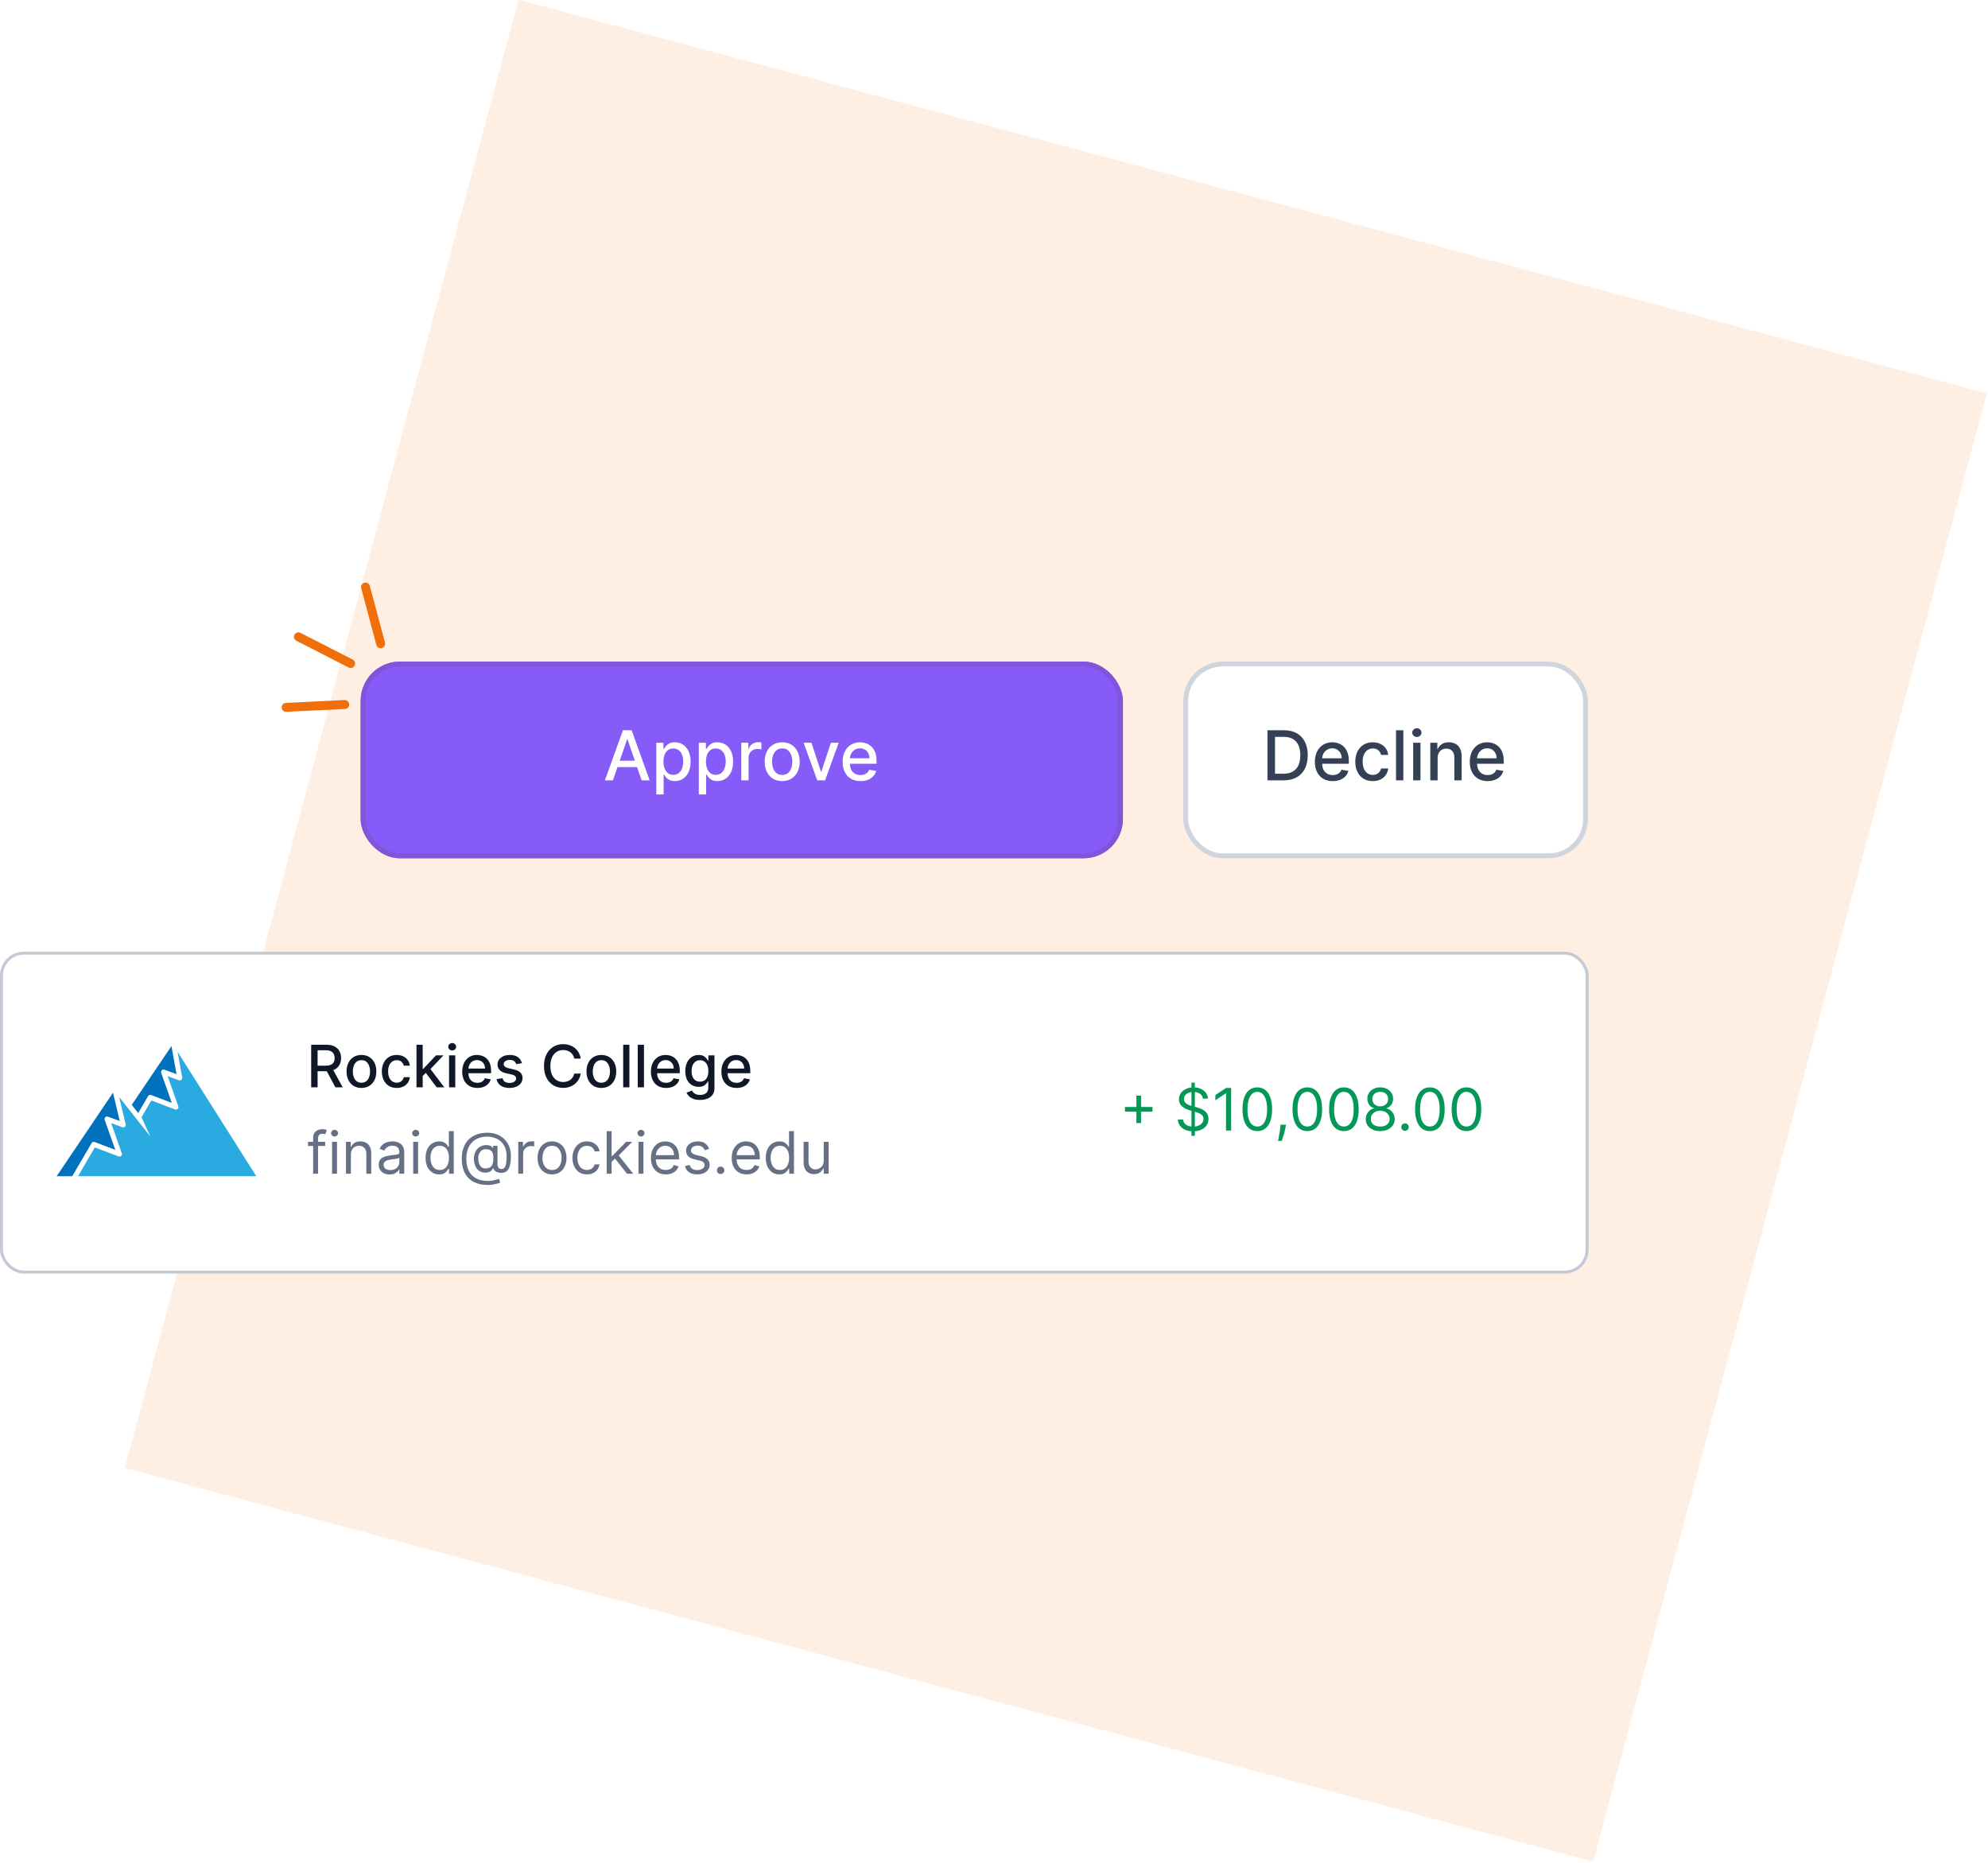 <svg width="667" height="625" viewBox="0 0 667 625" fill="none" xmlns="http://www.w3.org/2000/svg">
<rect width="510" height="510" transform="matrix(-0.966 -0.259 -0.259 0.966 666.62 131.998)" fill="#FFEFE3"/>
<rect x="0.5" y="319.835" width="532" height="107" rx="7.5" fill="white"/>
<g clip-path="url(#clip0_340_223)">
<path d="M37.915 366.64L40.176 376.129L36.199 374.689C35.896 374.58 35.554 374.656 35.323 374.883C35.092 375.111 35.014 375.451 35.123 375.757L38.683 385.819L31.749 383.194C31.368 383.049 30.937 383.2 30.728 383.553L24.237 394.669H19L37.915 366.64Z" fill="#0071BC"/>
<path d="M57.523 351.001L59.225 360.398L55.156 358.924C54.853 358.816 54.511 358.891 54.28 359.119C54.052 359.347 53.974 359.686 54.08 359.992L57.64 370.055L50.706 367.43C50.323 367.285 49.894 367.435 49.686 367.788L46.367 373.473L44.201 370.725L57.523 351.001Z" fill="#0071BC"/>
<path d="M59.57 352.903L86 394.669H26.178L31.819 385.009L39.778 388.024C40.084 388.141 40.427 388.069 40.66 387.841C40.894 387.613 40.974 387.268 40.866 386.962L37.295 376.869L41.063 378.234C41.355 378.34 41.678 378.276 41.909 378.07C42.137 377.867 42.237 377.55 42.165 377.252L39.984 368.088L50.436 381.333L47.482 374.886L50.775 369.245L58.735 372.26C59.041 372.374 59.383 372.305 59.617 372.077C59.85 371.849 59.931 371.504 59.822 371.198L56.251 361.105L60.023 362.47C60.303 362.57 60.618 362.515 60.849 362.323C61.077 362.128 61.185 361.828 61.132 361.533L59.569 352.903L59.57 352.903Z" fill="#29ABE2"/>
</g>
<rect x="0.5" y="319.835" width="532" height="107" rx="7.5" stroke="#C3C9D5"/>
<g filter="url(#filter0_d_340_223)">
<rect x="121" y="220.335" width="255.75" height="66" rx="13.2" fill="#875BF7"/>
<rect x="121.825" y="221.16" width="254.1" height="64.35" rx="12.375" stroke="#7F56D9" stroke-width="1.65"/>
</g>
<path d="M104.403 364.835V350.552H109.494C110.6 350.552 111.518 350.742 112.248 351.124C112.983 351.505 113.532 352.033 113.894 352.707C114.257 353.376 114.438 354.15 114.438 355.029C114.438 355.903 114.255 356.673 113.887 357.338C113.525 357.998 112.976 358.512 112.241 358.879C111.511 359.246 110.593 359.43 109.487 359.43H105.63V357.575H109.291C109.989 357.575 110.556 357.475 110.993 357.275C111.435 357.075 111.758 356.784 111.962 356.403C112.167 356.022 112.269 355.564 112.269 355.029C112.269 354.49 112.165 354.023 111.955 353.627C111.751 353.232 111.428 352.93 110.986 352.721C110.549 352.507 109.975 352.4 109.263 352.4H106.558V364.835H104.403ZM111.453 358.391L114.982 364.835H112.527L109.068 358.391H111.453Z" fill="#101828"/>
<path d="M121.271 365.051C120.267 365.051 119.39 364.821 118.642 364.36C117.893 363.9 117.312 363.256 116.898 362.429C116.485 361.601 116.278 360.634 116.278 359.527C116.278 358.416 116.485 357.445 116.898 356.612C117.312 355.78 117.893 355.134 118.642 354.674C119.39 354.213 120.267 353.983 121.271 353.983C122.275 353.983 123.152 354.213 123.9 354.674C124.649 355.134 125.23 355.78 125.644 356.612C126.058 357.445 126.264 358.416 126.264 359.527C126.264 360.634 126.058 361.601 125.644 362.429C125.23 363.256 124.649 363.9 123.9 364.36C123.152 364.821 122.275 365.051 121.271 365.051ZM121.278 363.3C121.929 363.3 122.468 363.128 122.896 362.784C123.324 362.44 123.64 361.982 123.844 361.41C124.054 360.839 124.158 360.209 124.158 359.52C124.158 358.837 124.054 358.209 123.844 357.637C123.64 357.061 123.324 356.598 122.896 356.25C122.468 355.901 121.929 355.727 121.278 355.727C120.622 355.727 120.078 355.901 119.646 356.25C119.218 356.598 118.9 357.061 118.691 357.637C118.486 358.209 118.384 358.837 118.384 359.52C118.384 360.209 118.486 360.839 118.691 361.41C118.9 361.982 119.218 362.44 119.646 362.784C120.078 363.128 120.622 363.3 121.278 363.3Z" fill="#101828"/>
<path d="M133.104 365.051C132.067 365.051 131.175 364.816 130.426 364.346C129.682 363.872 129.11 363.219 128.711 362.387C128.311 361.555 128.111 360.601 128.111 359.527C128.111 358.439 128.315 357.479 128.725 356.647C129.134 355.81 129.71 355.157 130.454 354.687C131.198 354.218 132.074 353.983 133.083 353.983C133.897 353.983 134.622 354.134 135.259 354.436C135.896 354.734 136.41 355.152 136.8 355.692C137.196 356.231 137.43 356.861 137.505 357.582H135.475C135.364 357.08 135.108 356.647 134.708 356.285C134.313 355.922 133.783 355.741 133.118 355.741C132.537 355.741 132.028 355.894 131.591 356.201C131.158 356.503 130.821 356.935 130.58 357.498C130.338 358.056 130.217 358.716 130.217 359.479C130.217 360.26 130.336 360.934 130.573 361.501C130.81 362.068 131.145 362.508 131.577 362.819C132.014 363.131 132.528 363.286 133.118 363.286C133.513 363.286 133.871 363.214 134.192 363.07C134.518 362.921 134.79 362.71 135.008 362.436C135.231 362.161 135.387 361.831 135.475 361.445H137.505C137.43 362.138 137.205 362.756 136.828 363.3C136.452 363.844 135.947 364.272 135.315 364.584C134.687 364.895 133.95 365.051 133.104 365.051Z" fill="#101828"/>
<path d="M141.653 361.201L141.639 358.656H142.001L146.269 354.123H148.766L143.898 359.283H143.571L141.653 361.201ZM139.735 364.835V350.552H141.82V364.835H139.735ZM146.5 364.835L142.664 359.744L144.101 358.286L149.059 364.835H146.5Z" fill="#101828"/>
<path d="M150.667 364.835V354.123H152.752V364.835H150.667ZM151.72 352.47C151.357 352.47 151.046 352.349 150.785 352.107C150.529 351.861 150.402 351.568 150.402 351.228C150.402 350.884 150.529 350.591 150.785 350.35C151.046 350.103 151.357 349.98 151.72 349.98C152.082 349.98 152.392 350.103 152.647 350.35C152.908 350.591 153.038 350.884 153.038 351.228C153.038 351.568 152.908 351.861 152.647 352.107C152.392 352.349 152.082 352.47 151.72 352.47Z" fill="#101828"/>
<path d="M160.174 365.051C159.119 365.051 158.21 364.825 157.447 364.374C156.689 363.919 156.103 363.279 155.69 362.457C155.281 361.629 155.076 360.66 155.076 359.548C155.076 358.451 155.281 357.484 155.69 356.647C156.103 355.81 156.68 355.157 157.419 354.687C158.163 354.218 159.033 353.983 160.028 353.983C160.632 353.983 161.218 354.083 161.785 354.283C162.352 354.483 162.861 354.797 163.312 355.224C163.763 355.652 164.119 356.208 164.379 356.891C164.64 357.57 164.77 358.395 164.77 359.367V360.106H156.255V358.544H162.726C162.726 357.995 162.615 357.51 162.392 357.087C162.169 356.659 161.855 356.322 161.45 356.075C161.05 355.829 160.581 355.706 160.041 355.706C159.456 355.706 158.944 355.85 158.507 356.138C158.075 356.422 157.74 356.794 157.503 357.254C157.27 357.71 157.154 358.205 157.154 358.739V359.96C157.154 360.676 157.28 361.285 157.531 361.787C157.787 362.289 158.142 362.673 158.598 362.938C159.053 363.198 159.586 363.328 160.195 363.328C160.59 363.328 160.95 363.272 161.276 363.161C161.601 363.045 161.883 362.873 162.12 362.645C162.357 362.417 162.538 362.136 162.664 361.801L164.637 362.157C164.479 362.738 164.196 363.247 163.787 363.684C163.382 364.116 162.873 364.453 162.259 364.695C161.65 364.932 160.955 365.051 160.174 365.051Z" fill="#101828"/>
<path d="M175.111 356.738L173.221 357.073C173.142 356.831 173.016 356.601 172.844 356.382C172.677 356.164 172.449 355.985 172.161 355.845C171.872 355.706 171.512 355.636 171.08 355.636C170.489 355.636 169.996 355.768 169.601 356.033C169.206 356.294 169.008 356.631 169.008 357.045C169.008 357.403 169.141 357.691 169.406 357.909C169.671 358.128 170.099 358.307 170.689 358.446L172.391 358.837C173.376 359.065 174.111 359.416 174.595 359.89C175.078 360.364 175.32 360.98 175.32 361.738C175.32 362.38 175.134 362.952 174.762 363.454C174.395 363.951 173.881 364.342 173.221 364.625C172.565 364.909 171.805 365.051 170.94 365.051C169.741 365.051 168.762 364.795 168.004 364.284C167.246 363.768 166.781 363.035 166.609 362.087L168.625 361.78C168.75 362.305 169.008 362.703 169.399 362.973C169.789 363.238 170.299 363.37 170.926 363.37C171.61 363.37 172.156 363.228 172.565 362.945C172.974 362.656 173.179 362.305 173.179 361.892C173.179 361.557 173.053 361.276 172.802 361.048C172.556 360.82 172.177 360.648 171.665 360.532L169.852 360.134C168.853 359.906 168.113 359.544 167.634 359.046C167.16 358.549 166.923 357.919 166.923 357.156C166.923 356.524 167.1 355.971 167.453 355.496C167.806 355.022 168.295 354.653 168.918 354.388C169.541 354.118 170.254 353.983 171.059 353.983C172.216 353.983 173.128 354.234 173.793 354.736C174.457 355.234 174.897 355.901 175.111 356.738Z" fill="#101828"/>
<path d="M194.84 355.197H192.664C192.581 354.732 192.425 354.322 192.197 353.969C191.969 353.616 191.69 353.316 191.36 353.069C191.03 352.823 190.66 352.637 190.251 352.512C189.847 352.386 189.417 352.323 188.961 352.323C188.138 352.323 187.401 352.53 186.75 352.944C186.104 353.358 185.593 353.964 185.216 354.764C184.844 355.564 184.658 356.54 184.658 357.693C184.658 358.856 184.844 359.837 185.216 360.636C185.593 361.436 186.106 362.04 186.757 362.45C187.408 362.859 188.14 363.063 188.954 363.063C189.405 363.063 189.833 363.003 190.237 362.882C190.646 362.756 191.016 362.573 191.346 362.331C191.676 362.089 191.955 361.794 192.183 361.445C192.416 361.092 192.576 360.687 192.664 360.232L194.84 360.239C194.724 360.941 194.498 361.587 194.164 362.178C193.834 362.763 193.408 363.27 192.887 363.698C192.371 364.121 191.781 364.449 191.116 364.681C190.451 364.914 189.726 365.03 188.94 365.03C187.703 365.03 186.601 364.737 185.634 364.151C184.667 363.561 183.905 362.717 183.347 361.62C182.794 360.522 182.517 359.214 182.517 357.693C182.517 356.168 182.796 354.859 183.354 353.767C183.912 352.67 184.674 351.828 185.641 351.242C186.608 350.652 187.708 350.357 188.94 350.357C189.698 350.357 190.405 350.466 191.06 350.684C191.72 350.898 192.313 351.214 192.839 351.633C193.364 352.047 193.799 352.553 194.143 353.153C194.487 353.748 194.719 354.429 194.84 355.197Z" fill="#101828"/>
<path d="M201.764 365.051C200.759 365.051 199.883 364.821 199.134 364.36C198.386 363.9 197.805 363.256 197.391 362.429C196.977 361.601 196.77 360.634 196.77 359.527C196.77 358.416 196.977 357.445 197.391 356.612C197.805 355.78 198.386 355.134 199.134 354.674C199.883 354.213 200.759 353.983 201.764 353.983C202.768 353.983 203.644 354.213 204.393 354.674C205.141 355.134 205.723 355.78 206.136 356.612C206.55 357.445 206.757 358.416 206.757 359.527C206.757 360.634 206.55 361.601 206.136 362.429C205.723 363.256 205.141 363.9 204.393 364.36C203.644 364.821 202.768 365.051 201.764 365.051ZM201.771 363.3C202.422 363.3 202.961 363.128 203.389 362.784C203.816 362.44 204.132 361.982 204.337 361.41C204.546 360.839 204.651 360.209 204.651 359.52C204.651 358.837 204.546 358.209 204.337 357.637C204.132 357.061 203.816 356.598 203.389 356.25C202.961 355.901 202.422 355.727 201.771 355.727C201.115 355.727 200.571 355.901 200.139 356.25C199.711 356.598 199.392 357.061 199.183 357.637C198.979 358.209 198.876 358.837 198.876 359.52C198.876 360.209 198.979 360.839 199.183 361.41C199.392 361.982 199.711 362.44 200.139 362.784C200.571 363.128 201.115 363.3 201.771 363.3Z" fill="#101828"/>
<path d="M211.17 350.552V364.835H209.085V350.552H211.17Z" fill="#101828"/>
<path d="M216.06 350.552V364.835H213.975V350.552H216.06Z" fill="#101828"/>
<path d="M223.483 365.051C222.427 365.051 221.518 364.825 220.756 364.374C219.998 363.919 219.412 363.279 218.998 362.457C218.589 361.629 218.385 360.66 218.385 359.548C218.385 358.451 218.589 357.484 218.998 356.647C219.412 355.81 219.989 355.157 220.728 354.687C221.472 354.218 222.341 353.983 223.336 353.983C223.94 353.983 224.526 354.083 225.094 354.283C225.661 354.483 226.17 354.797 226.621 355.224C227.072 355.652 227.428 356.208 227.688 356.891C227.948 357.57 228.078 358.395 228.078 359.367V360.106H219.563V358.544H226.035C226.035 357.995 225.923 357.51 225.7 357.087C225.477 356.659 225.163 356.322 224.759 356.075C224.359 355.829 223.889 355.706 223.35 355.706C222.764 355.706 222.253 355.85 221.816 356.138C221.383 356.422 221.049 356.794 220.811 357.254C220.579 357.71 220.463 358.205 220.463 358.739V359.96C220.463 360.676 220.588 361.285 220.839 361.787C221.095 362.289 221.451 362.673 221.906 362.938C222.362 363.198 222.894 363.328 223.503 363.328C223.899 363.328 224.259 363.272 224.584 363.161C224.91 363.045 225.191 362.873 225.428 362.645C225.665 362.417 225.847 362.136 225.972 361.801L227.946 362.157C227.788 362.738 227.504 363.247 227.095 363.684C226.691 364.116 226.181 364.453 225.568 364.695C224.959 364.932 224.264 365.051 223.483 365.051Z" fill="#101828"/>
<path d="M234.883 369.075C234.033 369.075 233.3 368.963 232.687 368.74C232.077 368.517 231.58 368.222 231.194 367.854C230.808 367.487 230.52 367.085 230.329 366.648L232.122 365.909C232.247 366.113 232.415 366.329 232.624 366.557C232.838 366.79 233.126 366.987 233.489 367.15C233.856 367.313 234.328 367.394 234.904 367.394C235.695 367.394 236.348 367.201 236.864 366.815C237.38 366.434 237.638 365.825 237.638 364.988V362.882H237.506C237.38 363.11 237.199 363.363 236.962 363.642C236.729 363.921 236.408 364.163 235.999 364.367C235.59 364.572 235.058 364.674 234.402 364.674C233.556 364.674 232.793 364.477 232.115 364.081C231.44 363.682 230.906 363.093 230.511 362.317C230.12 361.536 229.925 360.576 229.925 359.437C229.925 358.298 230.118 357.321 230.504 356.508C230.894 355.694 231.429 355.071 232.108 354.639C232.786 354.202 233.556 353.983 234.416 353.983C235.081 353.983 235.618 354.095 236.027 354.318C236.436 354.536 236.755 354.792 236.983 355.085C237.215 355.378 237.394 355.636 237.52 355.859H237.673V354.123H239.716V365.072C239.716 365.992 239.502 366.748 239.075 367.338C238.647 367.929 238.068 368.366 237.338 368.649C236.613 368.933 235.795 369.075 234.883 369.075ZM234.862 362.945C235.462 362.945 235.969 362.805 236.383 362.526C236.801 362.243 237.117 361.838 237.331 361.313C237.55 360.783 237.659 360.148 237.659 359.409C237.659 358.688 237.552 358.054 237.338 357.505C237.124 356.956 236.811 356.529 236.397 356.222C235.983 355.91 235.471 355.754 234.862 355.754C234.235 355.754 233.712 355.917 233.293 356.243C232.875 356.563 232.559 357.001 232.345 357.554C232.136 358.107 232.031 358.725 232.031 359.409C232.031 360.111 232.138 360.727 232.352 361.257C232.566 361.787 232.882 362.201 233.3 362.498C233.723 362.796 234.244 362.945 234.862 362.945Z" fill="#101828"/>
<path d="M247.13 365.051C246.074 365.051 245.165 364.825 244.403 364.374C243.645 363.919 243.059 363.279 242.645 362.457C242.236 361.629 242.032 360.66 242.032 359.548C242.032 358.451 242.236 357.484 242.645 356.647C243.059 355.81 243.636 355.157 244.375 354.687C245.119 354.218 245.988 353.983 246.983 353.983C247.588 353.983 248.174 354.083 248.741 354.283C249.308 354.483 249.817 354.797 250.268 355.224C250.719 355.652 251.075 356.208 251.335 356.891C251.595 357.57 251.726 358.395 251.726 359.367V360.106H243.21V358.544H249.682C249.682 357.995 249.571 357.51 249.348 357.087C249.124 356.659 248.81 356.322 248.406 356.075C248.006 355.829 247.537 355.706 246.997 355.706C246.411 355.706 245.9 355.85 245.463 356.138C245.031 356.422 244.696 356.794 244.459 357.254C244.226 357.71 244.11 358.205 244.11 358.739V359.96C244.11 360.676 244.236 361.285 244.487 361.787C244.742 362.289 245.098 362.673 245.554 362.938C246.009 363.198 246.542 363.328 247.151 363.328C247.546 363.328 247.906 363.272 248.232 363.161C248.557 363.045 248.838 362.873 249.076 362.645C249.313 362.417 249.494 362.136 249.619 361.801L251.593 362.157C251.435 362.738 251.151 363.247 250.742 363.684C250.338 364.116 249.829 364.453 249.215 364.695C248.606 364.932 247.911 365.051 247.13 365.051Z" fill="#101828"/>
<path d="M109.11 383.123V384.517H103.335V383.123H109.11ZM105.065 393.835V381.644C105.065 381.03 105.209 380.519 105.497 380.11C105.786 379.701 106.16 379.394 106.62 379.189C107.081 378.985 107.566 378.882 108.078 378.882C108.482 378.882 108.812 378.915 109.068 378.98C109.324 379.045 109.514 379.105 109.64 379.161L109.166 380.584C109.082 380.556 108.966 380.521 108.817 380.479C108.673 380.438 108.482 380.417 108.245 380.417C107.701 380.417 107.308 380.554 107.067 380.828C106.829 381.102 106.711 381.505 106.711 382.035V393.835H105.065Z" fill="#667085"/>
<path d="M111.417 393.835V383.123H113.062V393.835H111.417ZM112.253 381.337C111.933 381.337 111.656 381.228 111.424 381.009C111.196 380.791 111.082 380.528 111.082 380.221C111.082 379.914 111.196 379.652 111.424 379.433C111.656 379.215 111.933 379.105 112.253 379.105C112.574 379.105 112.849 379.215 113.076 379.433C113.309 379.652 113.425 379.914 113.425 380.221C113.425 380.528 113.309 380.791 113.076 381.009C112.849 381.228 112.574 381.337 112.253 381.337Z" fill="#667085"/>
<path d="M117.723 387.391V393.835H116.077V383.123H117.667V384.796H117.807C118.058 384.252 118.439 383.815 118.95 383.485C119.462 383.15 120.122 382.983 120.931 382.983C121.656 382.983 122.291 383.132 122.835 383.429C123.379 383.722 123.802 384.169 124.104 384.768C124.406 385.364 124.557 386.117 124.557 387.028V393.835H122.912V387.14C122.912 386.298 122.693 385.642 122.256 385.173C121.819 384.699 121.219 384.462 120.457 384.462C119.931 384.462 119.462 384.575 119.048 384.803C118.639 385.031 118.316 385.364 118.079 385.801C117.841 386.238 117.723 386.768 117.723 387.391Z" fill="#667085"/>
<path d="M130.717 394.086C130.038 394.086 129.422 393.958 128.869 393.702C128.316 393.442 127.877 393.068 127.551 392.579C127.226 392.087 127.063 391.491 127.063 390.794C127.063 390.18 127.184 389.683 127.426 389.302C127.667 388.916 127.99 388.613 128.395 388.395C128.799 388.176 129.246 388.014 129.734 387.907C130.227 387.795 130.722 387.707 131.219 387.642C131.87 387.558 132.398 387.495 132.803 387.453C133.212 387.407 133.509 387.33 133.695 387.223C133.886 387.116 133.981 386.93 133.981 386.665V386.61C133.981 385.921 133.793 385.387 133.416 385.006C133.044 384.624 132.479 384.434 131.722 384.434C130.936 384.434 130.32 384.606 129.873 384.95C129.427 385.294 129.113 385.661 128.932 386.052L127.37 385.494C127.649 384.843 128.021 384.336 128.486 383.973C128.955 383.606 129.467 383.35 130.02 383.206C130.578 383.057 131.126 382.983 131.666 382.983C132.01 382.983 132.405 383.025 132.851 383.109C133.302 383.188 133.737 383.353 134.155 383.604C134.579 383.855 134.93 384.234 135.209 384.741C135.488 385.247 135.627 385.926 135.627 386.777V393.835H133.981V392.384H133.897C133.786 392.617 133.6 392.865 133.34 393.13C133.079 393.395 132.733 393.621 132.3 393.807C131.868 393.993 131.34 394.086 130.717 394.086ZM130.968 392.607C131.619 392.607 132.168 392.479 132.614 392.224C133.065 391.968 133.405 391.638 133.632 391.233C133.865 390.829 133.981 390.403 133.981 389.957V388.451C133.911 388.534 133.758 388.611 133.521 388.681C133.288 388.746 133.019 388.804 132.712 388.855C132.41 388.902 132.114 388.944 131.826 388.981C131.543 389.013 131.312 389.041 131.136 389.064C130.708 389.12 130.308 389.211 129.936 389.336C129.569 389.457 129.271 389.641 129.043 389.887C128.82 390.129 128.709 390.459 128.709 390.878C128.709 391.45 128.92 391.882 129.343 392.175C129.771 392.463 130.313 392.607 130.968 392.607Z" fill="#667085"/>
<path d="M138.631 393.835V383.123H140.277V393.835H138.631ZM139.468 381.337C139.147 381.337 138.87 381.228 138.638 381.009C138.41 380.791 138.296 380.528 138.296 380.221C138.296 379.914 138.41 379.652 138.638 379.433C138.87 379.215 139.147 379.105 139.468 379.105C139.789 379.105 140.063 379.215 140.291 379.433C140.523 379.652 140.64 379.914 140.64 380.221C140.64 380.528 140.523 380.791 140.291 381.009C140.063 381.228 139.789 381.337 139.468 381.337Z" fill="#667085"/>
<path d="M147.336 394.058C146.444 394.058 145.656 393.832 144.972 393.381C144.289 392.926 143.754 392.284 143.368 391.457C142.982 390.624 142.789 389.641 142.789 388.506C142.789 387.381 142.982 386.405 143.368 385.577C143.754 384.75 144.291 384.111 144.979 383.66C145.667 383.209 146.462 382.983 147.364 382.983C148.062 382.983 148.613 383.099 149.017 383.332C149.426 383.56 149.738 383.82 149.952 384.113C150.17 384.401 150.34 384.638 150.461 384.824H150.6V379.552H152.246V393.835H150.656V392.189H150.461C150.34 392.384 150.168 392.63 149.945 392.928C149.722 393.221 149.403 393.484 148.989 393.716C148.575 393.944 148.024 394.058 147.336 394.058ZM147.56 392.579C148.22 392.579 148.778 392.407 149.233 392.063C149.689 391.715 150.035 391.233 150.272 390.62C150.51 390.001 150.628 389.288 150.628 388.479C150.628 387.679 150.512 386.979 150.279 386.379C150.047 385.775 149.703 385.305 149.247 384.971C148.792 384.631 148.229 384.462 147.56 384.462C146.862 384.462 146.281 384.641 145.816 384.999C145.356 385.352 145.009 385.833 144.777 386.442C144.549 387.047 144.435 387.725 144.435 388.479C144.435 389.241 144.551 389.934 144.784 390.557C145.021 391.175 145.37 391.668 145.83 392.035C146.295 392.398 146.871 392.579 147.56 392.579Z" fill="#667085"/>
<path d="M163.718 397.601C162.296 397.601 161.038 397.405 159.945 397.015C158.853 396.629 157.935 396.059 157.191 395.306C156.447 394.553 155.884 393.63 155.503 392.537C155.122 391.445 154.931 390.194 154.931 388.785C154.931 387.423 155.124 386.205 155.51 385.131C155.901 384.057 156.465 383.146 157.205 382.397C157.949 381.644 158.851 381.07 159.911 380.675C160.975 380.279 162.179 380.082 163.523 380.082C164.83 380.082 165.973 380.296 166.954 380.723C167.94 381.147 168.763 381.721 169.423 382.446C170.088 383.167 170.586 383.978 170.916 384.88C171.25 385.782 171.418 386.712 171.418 387.67C171.418 388.344 171.385 389.027 171.32 389.72C171.255 390.413 171.118 391.05 170.909 391.631C170.699 392.207 170.376 392.672 169.939 393.026C169.507 393.379 168.921 393.556 168.182 393.556C167.856 393.556 167.498 393.505 167.108 393.402C166.717 393.3 166.371 393.13 166.069 392.893C165.766 392.656 165.587 392.338 165.532 391.938H165.448C165.336 392.207 165.164 392.463 164.932 392.705C164.704 392.947 164.404 393.14 164.032 393.284C163.665 393.428 163.216 393.491 162.686 393.472C162.082 393.449 161.549 393.314 161.089 393.068C160.629 392.816 160.243 392.477 159.932 392.049C159.625 391.617 159.392 391.117 159.234 390.55C159.081 389.978 159.004 389.362 159.004 388.702C159.004 388.074 159.097 387.5 159.283 386.979C159.469 386.458 159.727 386.003 160.057 385.612C160.392 385.222 160.782 384.91 161.229 384.678C161.68 384.441 162.166 384.294 162.686 384.238C163.151 384.192 163.574 384.213 163.956 384.301C164.337 384.385 164.651 384.513 164.897 384.685C165.143 384.852 165.299 385.038 165.364 385.243H165.448V384.462H166.926V390.766C166.926 391.157 167.036 391.501 167.254 391.798C167.473 392.096 167.791 392.245 168.21 392.245C168.684 392.245 169.047 392.082 169.298 391.756C169.553 391.431 169.728 390.929 169.821 390.25C169.918 389.571 169.967 388.702 169.967 387.642C169.967 387.019 169.881 386.405 169.709 385.801C169.542 385.192 169.286 384.622 168.942 384.092C168.603 383.562 168.172 383.095 167.652 382.69C167.131 382.286 166.52 381.969 165.818 381.742C165.12 381.509 164.327 381.393 163.439 381.393C162.347 381.393 161.368 381.563 160.503 381.902C159.643 382.237 158.911 382.727 158.307 383.374C157.707 384.015 157.249 384.796 156.933 385.717C156.621 386.633 156.465 387.674 156.465 388.841C156.465 390.027 156.621 391.08 156.933 392C157.249 392.921 157.714 393.698 158.327 394.33C158.946 394.962 159.711 395.441 160.622 395.766C161.533 396.097 162.584 396.262 163.774 396.262C164.286 396.262 164.79 396.213 165.288 396.115C165.785 396.018 166.224 395.911 166.606 395.794C166.987 395.678 167.261 395.592 167.429 395.536L167.819 396.82C167.531 396.94 167.154 397.061 166.689 397.182C166.229 397.303 165.736 397.403 165.211 397.482C164.69 397.561 164.193 397.601 163.718 397.601ZM162.909 392.049C163.532 392.049 164.037 391.924 164.423 391.673C164.809 391.422 165.09 391.043 165.267 390.536C165.443 390.029 165.532 389.39 165.532 388.618C165.532 387.837 165.434 387.228 165.239 386.791C165.043 386.354 164.755 386.047 164.374 385.87C163.993 385.694 163.523 385.605 162.965 385.605C162.435 385.605 161.982 385.745 161.605 386.024C161.233 386.298 160.947 386.665 160.747 387.126C160.552 387.581 160.455 388.079 160.455 388.618C160.455 389.213 160.534 389.773 160.692 390.299C160.85 390.82 161.108 391.243 161.466 391.568C161.824 391.889 162.305 392.049 162.909 392.049Z" fill="#667085"/>
<path d="M173.881 393.835V383.123H175.471V384.741H175.583C175.778 384.21 176.132 383.78 176.643 383.45C177.154 383.12 177.731 382.955 178.373 382.955C178.493 382.955 178.645 382.957 178.826 382.962C179.007 382.967 179.144 382.974 179.237 382.983V384.657C179.182 384.643 179.054 384.622 178.854 384.594C178.659 384.562 178.452 384.545 178.233 384.545C177.712 384.545 177.247 384.655 176.838 384.873C176.434 385.087 176.113 385.384 175.876 385.766C175.643 386.142 175.527 386.572 175.527 387.056V393.835H173.881Z" fill="#667085"/>
<path d="M185.214 394.058C184.247 394.058 183.399 393.828 182.669 393.367C181.943 392.907 181.376 392.263 180.967 391.436C180.562 390.608 180.36 389.641 180.36 388.534C180.36 387.419 180.562 386.445 180.967 385.612C181.376 384.78 181.943 384.134 182.669 383.673C183.399 383.213 184.247 382.983 185.214 382.983C186.181 382.983 187.027 383.213 187.753 383.673C188.483 384.134 189.05 384.78 189.454 385.612C189.863 386.445 190.068 387.419 190.068 388.534C190.068 389.641 189.863 390.608 189.454 391.436C189.05 392.263 188.483 392.907 187.753 393.367C187.027 393.828 186.181 394.058 185.214 394.058ZM185.214 392.579C185.949 392.579 186.553 392.391 187.027 392.014C187.502 391.638 187.853 391.143 188.08 390.529C188.308 389.915 188.422 389.25 188.422 388.534C188.422 387.818 188.308 387.151 188.08 386.533C187.853 385.914 187.502 385.415 187.027 385.033C186.553 384.652 185.949 384.462 185.214 384.462C184.48 384.462 183.875 384.652 183.401 385.033C182.927 385.415 182.576 385.914 182.348 386.533C182.12 387.151 182.006 387.818 182.006 388.534C182.006 389.25 182.12 389.915 182.348 390.529C182.576 391.143 182.927 391.638 183.401 392.014C183.875 392.391 184.48 392.579 185.214 392.579Z" fill="#667085"/>
<path d="M196.932 394.058C195.928 394.058 195.063 393.821 194.338 393.346C193.613 392.872 193.055 392.219 192.664 391.387C192.274 390.555 192.078 389.604 192.078 388.534C192.078 387.446 192.278 386.486 192.678 385.654C193.083 384.817 193.645 384.164 194.366 383.694C195.091 383.22 195.937 382.983 196.904 382.983C197.658 382.983 198.336 383.123 198.941 383.402C199.545 383.68 200.04 384.071 200.426 384.573C200.812 385.075 201.052 385.661 201.145 386.331H199.499C199.373 385.842 199.094 385.41 198.662 385.033C198.234 384.652 197.658 384.462 196.932 384.462C196.291 384.462 195.728 384.629 195.245 384.964C194.766 385.294 194.391 385.761 194.122 386.365C193.857 386.965 193.724 387.67 193.724 388.479C193.724 389.306 193.854 390.027 194.115 390.641C194.38 391.254 194.752 391.731 195.231 392.07C195.714 392.41 196.281 392.579 196.932 392.579C197.36 392.579 197.748 392.505 198.097 392.356C198.446 392.207 198.741 391.994 198.983 391.715C199.224 391.436 199.396 391.101 199.499 390.71H201.145C201.052 391.343 200.821 391.912 200.454 392.419C200.092 392.921 199.61 393.321 199.011 393.618C198.415 393.911 197.723 394.058 196.932 394.058Z" fill="#667085"/>
<path d="M205.085 389.929L205.057 387.893H205.392L210.078 383.123H212.115L207.121 388.172H206.982L205.085 389.929ZM203.551 393.835V379.552H205.197V393.835H203.551ZM210.357 393.835L206.173 388.534L207.345 387.391L212.45 393.835H210.357Z" fill="#667085"/>
<path d="M214.233 393.835V383.123H215.879V393.835H214.233ZM215.07 381.337C214.749 381.337 214.473 381.228 214.24 381.009C214.012 380.791 213.898 380.528 213.898 380.221C213.898 379.914 214.012 379.652 214.24 379.433C214.473 379.215 214.749 379.105 215.07 379.105C215.391 379.105 215.665 379.215 215.893 379.433C216.125 379.652 216.242 379.914 216.242 380.221C216.242 380.528 216.125 380.791 215.893 381.009C215.665 381.228 215.391 381.337 215.07 381.337Z" fill="#667085"/>
<path d="M223.385 394.058C222.353 394.058 221.462 393.83 220.714 393.374C219.97 392.914 219.396 392.272 218.991 391.45C218.591 390.622 218.391 389.66 218.391 388.562C218.391 387.465 218.591 386.498 218.991 385.661C219.396 384.82 219.958 384.164 220.679 383.694C221.404 383.22 222.25 382.983 223.217 382.983C223.775 382.983 224.326 383.076 224.87 383.262C225.414 383.448 225.909 383.75 226.356 384.169C226.802 384.582 227.158 385.131 227.423 385.815C227.688 386.498 227.82 387.34 227.82 388.339V389.037H219.563V387.614H226.147C226.147 387.009 226.026 386.47 225.784 385.996C225.547 385.522 225.207 385.147 224.766 384.873C224.329 384.599 223.813 384.462 223.217 384.462C222.562 384.462 221.995 384.624 221.516 384.95C221.042 385.271 220.677 385.689 220.421 386.205C220.165 386.721 220.037 387.274 220.037 387.865V388.813C220.037 389.622 220.177 390.308 220.456 390.871C220.739 391.429 221.132 391.854 221.634 392.147C222.136 392.435 222.72 392.579 223.385 392.579C223.817 392.579 224.208 392.519 224.556 392.398C224.91 392.272 225.214 392.087 225.47 391.84C225.726 391.589 225.923 391.278 226.063 390.906L227.653 391.352C227.486 391.891 227.204 392.365 226.809 392.775C226.414 393.179 225.926 393.495 225.344 393.723C224.763 393.946 224.11 394.058 223.385 394.058Z" fill="#667085"/>
<path d="M237.912 385.522L236.433 385.94C236.34 385.694 236.203 385.454 236.022 385.222C235.845 384.985 235.603 384.789 235.296 384.636C234.99 384.482 234.597 384.406 234.118 384.406C233.462 384.406 232.916 384.557 232.479 384.859C232.047 385.157 231.83 385.536 231.83 385.996C231.83 386.405 231.979 386.728 232.277 386.965C232.574 387.202 233.039 387.4 233.671 387.558L235.262 387.949C236.219 388.181 236.933 388.537 237.403 389.016C237.872 389.49 238.107 390.101 238.107 390.85C238.107 391.463 237.93 392.012 237.577 392.496C237.228 392.979 236.74 393.36 236.112 393.639C235.485 393.918 234.755 394.058 233.923 394.058C232.83 394.058 231.926 393.821 231.21 393.346C230.494 392.872 230.04 392.179 229.85 391.268L231.412 390.878C231.561 391.454 231.842 391.887 232.256 392.175C232.674 392.463 233.22 392.607 233.895 392.607C234.662 392.607 235.271 392.445 235.722 392.119C236.177 391.789 236.405 391.394 236.405 390.933C236.405 390.562 236.275 390.25 236.015 389.999C235.754 389.743 235.355 389.553 234.815 389.427L233.03 389.009C232.049 388.776 231.328 388.416 230.868 387.928C230.412 387.435 230.184 386.819 230.184 386.08C230.184 385.475 230.354 384.94 230.694 384.476C231.038 384.011 231.505 383.646 232.095 383.381C232.69 383.116 233.365 382.983 234.118 382.983C235.178 382.983 236.01 383.216 236.615 383.68C237.224 384.145 237.656 384.759 237.912 385.522Z" fill="#667085"/>
<path d="M241.784 393.946C241.44 393.946 241.145 393.823 240.898 393.577C240.652 393.33 240.529 393.035 240.529 392.691C240.529 392.347 240.652 392.052 240.898 391.805C241.145 391.559 241.44 391.436 241.784 391.436C242.128 391.436 242.423 391.559 242.67 391.805C242.916 392.052 243.039 392.347 243.039 392.691C243.039 392.919 242.981 393.128 242.865 393.319C242.753 393.509 242.602 393.663 242.412 393.779C242.226 393.89 242.017 393.946 241.784 393.946Z" fill="#667085"/>
<path d="M250.484 394.058C249.452 394.058 248.562 393.83 247.813 393.374C247.069 392.914 246.495 392.272 246.091 391.45C245.691 390.622 245.491 389.66 245.491 388.562C245.491 387.465 245.691 386.498 246.091 385.661C246.495 384.82 247.058 384.164 247.778 383.694C248.504 383.22 249.35 382.983 250.317 382.983C250.875 382.983 251.426 383.076 251.97 383.262C252.514 383.448 253.009 383.75 253.455 384.169C253.901 384.582 254.257 385.131 254.522 385.815C254.787 386.498 254.92 387.34 254.92 388.339V389.037H246.662V387.614H253.246C253.246 387.009 253.125 386.47 252.883 385.996C252.646 385.522 252.307 385.147 251.865 384.873C251.428 384.599 250.912 384.462 250.317 384.462C249.661 384.462 249.094 384.624 248.615 384.95C248.141 385.271 247.776 385.689 247.52 386.205C247.264 386.721 247.137 387.274 247.137 387.865V388.813C247.137 389.622 247.276 390.308 247.555 390.871C247.839 391.429 248.232 391.854 248.734 392.147C249.236 392.435 249.819 392.579 250.484 392.579C250.917 392.579 251.307 392.519 251.656 392.398C252.009 392.272 252.314 392.087 252.569 391.84C252.825 391.589 253.023 391.278 253.162 390.906L254.752 391.352C254.585 391.891 254.304 392.365 253.908 392.775C253.513 393.179 253.025 393.495 252.444 393.723C251.863 393.946 251.209 394.058 250.484 394.058Z" fill="#667085"/>
<path d="M261.468 394.058C260.576 394.058 259.788 393.832 259.104 393.381C258.421 392.926 257.886 392.284 257.5 391.457C257.114 390.624 256.921 389.641 256.921 388.506C256.921 387.381 257.114 386.405 257.5 385.577C257.886 384.75 258.423 384.111 259.111 383.66C259.799 383.209 260.594 382.983 261.496 382.983C262.194 382.983 262.744 383.099 263.149 383.332C263.558 383.56 263.87 383.82 264.084 384.113C264.302 384.401 264.472 384.638 264.593 384.824H264.732V379.552H266.378V393.835H264.788V392.189H264.593C264.472 392.384 264.3 392.63 264.077 392.928C263.853 393.221 263.535 393.484 263.121 393.716C262.707 393.944 262.156 394.058 261.468 394.058ZM261.691 392.579C262.352 392.579 262.91 392.407 263.365 392.063C263.821 391.715 264.167 391.233 264.404 390.62C264.641 390.001 264.76 389.288 264.76 388.479C264.76 387.679 264.644 386.979 264.411 386.379C264.179 385.775 263.835 385.305 263.379 384.971C262.923 384.631 262.361 384.462 261.691 384.462C260.994 384.462 260.413 384.641 259.948 384.999C259.488 385.352 259.141 385.833 258.909 386.442C258.681 387.047 258.567 387.725 258.567 388.479C258.567 389.241 258.683 389.934 258.916 390.557C259.153 391.175 259.502 391.668 259.962 392.035C260.427 392.398 261.003 392.579 261.691 392.579Z" fill="#667085"/>
<path d="M276.372 389.455V383.123H278.018V393.835H276.372V392.021H276.26C276.009 392.565 275.619 393.028 275.089 393.409C274.559 393.786 273.889 393.974 273.08 393.974C272.411 393.974 271.815 393.828 271.295 393.535C270.774 393.237 270.365 392.791 270.067 392.196C269.77 391.596 269.621 390.84 269.621 389.929V383.123H271.267V389.818C271.267 390.599 271.485 391.222 271.922 391.687C272.364 392.152 272.927 392.384 273.61 392.384C274.019 392.384 274.435 392.279 274.858 392.07C275.286 391.861 275.644 391.54 275.932 391.108C276.225 390.675 276.372 390.124 276.372 389.455Z" fill="#667085"/>
<path d="M381.274 376.824V367.618H382.836V376.824H381.274ZM377.452 373.002V371.44H386.658V373.002H377.452Z" fill="#039855"/>
<path d="M399.743 381.12V363.267H400.887V381.12H399.743ZM403.593 368.623C403.509 367.916 403.17 367.367 402.574 366.977C401.979 366.586 401.249 366.391 400.385 366.391C399.752 366.391 399.199 366.493 398.725 366.698C398.255 366.902 397.888 367.184 397.623 367.542C397.363 367.9 397.232 368.307 397.232 368.762C397.232 369.143 397.323 369.471 397.504 369.745C397.69 370.015 397.927 370.241 398.216 370.422C398.504 370.599 398.806 370.745 399.122 370.861C399.439 370.973 399.729 371.064 399.994 371.133L401.445 371.524C401.817 371.621 402.23 371.756 402.686 371.928C403.146 372.1 403.586 372.335 404.004 372.633C404.427 372.926 404.776 373.302 405.05 373.763C405.325 374.223 405.462 374.788 405.462 375.457C405.462 376.229 405.26 376.926 404.855 377.549C404.455 378.172 403.869 378.668 403.098 379.035C402.33 379.402 401.398 379.586 400.301 379.586C399.278 379.586 398.392 379.421 397.644 379.091C396.9 378.761 396.314 378.3 395.886 377.71C395.463 377.119 395.224 376.434 395.168 375.652H396.953C397 376.192 397.181 376.638 397.497 376.992C397.818 377.34 398.223 377.601 398.711 377.773C399.204 377.94 399.734 378.024 400.301 378.024C400.961 378.024 401.554 377.917 402.079 377.703C402.605 377.484 403.021 377.182 403.328 376.796C403.635 376.406 403.788 375.95 403.788 375.429C403.788 374.955 403.655 374.569 403.39 374.272C403.125 373.974 402.777 373.732 402.344 373.546C401.912 373.36 401.445 373.198 400.943 373.058L399.185 372.556C398.069 372.235 397.186 371.777 396.535 371.182C395.884 370.587 395.559 369.808 395.559 368.846C395.559 368.046 395.775 367.349 396.207 366.754C396.644 366.154 397.23 365.689 397.965 365.359C398.704 365.024 399.529 364.857 400.44 364.857C401.361 364.857 402.179 365.022 402.895 365.352C403.611 365.677 404.179 366.124 404.597 366.691C405.02 367.258 405.243 367.902 405.266 368.623H403.593Z" fill="#039855"/>
<path d="M413.076 365.052V379.335H411.346V366.865H411.262L407.775 369.181V367.423L411.346 365.052H413.076Z" fill="#039855"/>
<path d="M421.842 379.53C420.791 379.53 419.896 379.244 419.157 378.672C418.418 378.096 417.853 377.261 417.462 376.169C417.072 375.071 416.877 373.746 416.877 372.193C416.877 370.65 417.072 369.332 417.462 368.239C417.858 367.142 418.425 366.305 419.164 365.728C419.908 365.147 420.801 364.857 421.842 364.857C422.883 364.857 423.774 365.147 424.513 365.728C425.257 366.305 425.824 367.142 426.215 368.239C426.61 369.332 426.808 370.65 426.808 372.193C426.808 373.746 426.612 375.071 426.222 376.169C425.831 377.261 425.266 378.096 424.527 378.672C423.788 379.244 422.893 379.53 421.842 379.53ZM421.842 377.996C422.883 377.996 423.692 377.494 424.269 376.489C424.846 375.485 425.134 374.053 425.134 372.193C425.134 370.957 425.001 369.904 424.736 369.034C424.476 368.165 424.099 367.502 423.606 367.047C423.118 366.591 422.53 366.363 421.842 366.363C420.81 366.363 420.003 366.872 419.422 367.89C418.841 368.904 418.55 370.338 418.55 372.193C418.55 373.43 418.68 374.481 418.941 375.346C419.201 376.21 419.575 376.868 420.064 377.319C420.556 377.77 421.149 377.996 421.842 377.996Z" fill="#039855"/>
<path d="M431.442 377.382L431.33 378.135C431.251 378.665 431.13 379.232 430.968 379.837C430.809 380.441 430.644 381.011 430.472 381.546C430.3 382.08 430.159 382.506 430.047 382.822H428.792C428.852 382.524 428.931 382.131 429.029 381.643C429.126 381.155 429.224 380.609 429.322 380.004C429.424 379.405 429.508 378.791 429.573 378.163L429.656 377.382H431.442Z" fill="#039855"/>
<path d="M438.623 379.53C437.573 379.53 436.678 379.244 435.938 378.672C435.199 378.096 434.634 377.261 434.244 376.169C433.853 375.071 433.658 373.746 433.658 372.193C433.658 370.65 433.853 369.332 434.244 368.239C434.639 367.142 435.206 366.305 435.945 365.728C436.689 365.147 437.582 364.857 438.623 364.857C439.665 364.857 440.555 365.147 441.294 365.728C442.038 366.305 442.605 367.142 442.996 368.239C443.391 369.332 443.589 370.65 443.589 372.193C443.589 373.746 443.394 375.071 443.003 376.169C442.612 377.261 442.048 378.096 441.308 378.672C440.569 379.244 439.674 379.53 438.623 379.53ZM438.623 377.996C439.665 377.996 440.474 377.494 441.05 376.489C441.627 375.485 441.915 374.053 441.915 372.193C441.915 370.957 441.783 369.904 441.518 369.034C441.257 368.165 440.881 367.502 440.388 367.047C439.9 366.591 439.311 366.363 438.623 366.363C437.591 366.363 436.784 366.872 436.203 367.89C435.622 368.904 435.332 370.338 435.332 372.193C435.332 373.43 435.462 374.481 435.722 375.346C435.982 376.21 436.357 376.868 436.845 377.319C437.338 377.77 437.931 377.996 438.623 377.996Z" fill="#039855"/>
<path d="M450.898 379.53C449.847 379.53 448.952 379.244 448.213 378.672C447.473 378.096 446.908 377.261 446.518 376.169C446.127 375.071 445.932 373.746 445.932 372.193C445.932 370.65 446.127 369.332 446.518 368.239C446.913 367.142 447.48 366.305 448.22 365.728C448.963 365.147 449.856 364.857 450.898 364.857C451.939 364.857 452.829 365.147 453.569 365.728C454.313 366.305 454.88 367.142 455.27 368.239C455.666 369.332 455.863 370.65 455.863 372.193C455.863 373.746 455.668 375.071 455.277 376.169C454.887 377.261 454.322 378.096 453.583 378.672C452.843 379.244 451.948 379.53 450.898 379.53ZM450.898 377.996C451.939 377.996 452.748 377.494 453.325 376.489C453.901 375.485 454.189 374.053 454.189 372.193C454.189 370.957 454.057 369.904 453.792 369.034C453.531 368.165 453.155 367.502 452.662 367.047C452.174 366.591 451.586 366.363 450.898 366.363C449.865 366.363 449.059 366.872 448.478 367.89C447.896 368.904 447.606 370.338 447.606 372.193C447.606 373.43 447.736 374.481 447.996 375.346C448.257 376.21 448.631 376.868 449.119 377.319C449.612 377.77 450.205 377.996 450.898 377.996Z" fill="#039855"/>
<path d="M463.088 379.53C462.13 379.53 461.284 379.36 460.55 379.021C459.82 378.677 459.25 378.205 458.841 377.605C458.432 377.001 458.23 376.313 458.234 375.541C458.23 374.936 458.348 374.379 458.59 373.867C458.832 373.351 459.162 372.921 459.58 372.577C460.003 372.228 460.475 372.007 460.996 371.914V371.831C460.313 371.654 459.769 371.27 459.364 370.68C458.96 370.085 458.76 369.408 458.764 368.651C458.76 367.925 458.943 367.277 459.315 366.705C459.687 366.133 460.199 365.682 460.85 365.352C461.505 365.022 462.251 364.857 463.088 364.857C463.916 364.857 464.655 365.022 465.306 365.352C465.957 365.682 466.468 366.133 466.84 366.705C467.217 367.277 467.407 367.925 467.412 368.651C467.407 369.408 467.201 370.085 466.791 370.68C466.387 371.27 465.85 371.654 465.18 371.831V371.914C465.697 372.007 466.161 372.228 466.575 372.577C466.989 372.921 467.319 373.351 467.566 373.867C467.812 374.379 467.937 374.936 467.942 375.541C467.937 376.313 467.728 377.001 467.314 377.605C466.905 378.205 466.336 378.677 465.606 379.021C464.881 379.36 464.041 379.53 463.088 379.53ZM463.088 377.996C463.734 377.996 464.292 377.891 464.762 377.682C465.232 377.473 465.594 377.177 465.85 376.796C466.106 376.415 466.236 375.969 466.24 375.457C466.236 374.918 466.096 374.441 465.822 374.028C465.548 373.614 465.173 373.288 464.699 373.051C464.23 372.814 463.693 372.696 463.088 372.696C462.479 372.696 461.935 372.814 461.456 373.051C460.982 373.288 460.608 373.614 460.333 374.028C460.064 374.441 459.931 374.918 459.936 375.457C459.931 375.969 460.055 376.415 460.306 376.796C460.561 377.177 460.926 377.473 461.4 377.682C461.875 377.891 462.437 377.996 463.088 377.996ZM463.088 371.217C463.6 371.217 464.053 371.115 464.448 370.91C464.848 370.706 465.162 370.42 465.39 370.052C465.617 369.685 465.734 369.255 465.738 368.762C465.734 368.279 465.62 367.858 465.397 367.5C465.173 367.137 464.864 366.858 464.469 366.663C464.074 366.463 463.614 366.363 463.088 366.363C462.554 366.363 462.086 366.463 461.686 366.663C461.287 366.858 460.977 367.137 460.759 367.5C460.54 367.858 460.433 368.279 460.438 368.762C460.433 369.255 460.543 369.685 460.766 370.052C460.994 370.42 461.308 370.706 461.707 370.91C462.107 371.115 462.567 371.217 463.088 371.217Z" fill="#039855"/>
<path d="M471.401 379.446C471.057 379.446 470.762 379.323 470.516 379.077C470.269 378.83 470.146 378.535 470.146 378.191C470.146 377.847 470.269 377.552 470.516 377.305C470.762 377.059 471.057 376.936 471.401 376.936C471.745 376.936 472.041 377.059 472.287 377.305C472.533 377.552 472.657 377.847 472.657 378.191C472.657 378.419 472.598 378.628 472.482 378.819C472.371 379.009 472.22 379.163 472.029 379.279C471.843 379.391 471.634 379.446 471.401 379.446Z" fill="#039855"/>
<path d="M479.742 379.53C478.691 379.53 477.796 379.244 477.057 378.672C476.318 378.096 475.753 377.261 475.363 376.169C474.972 375.071 474.777 373.746 474.777 372.193C474.777 370.65 474.972 369.332 475.363 368.239C475.758 367.142 476.325 366.305 477.064 365.728C477.808 365.147 478.701 364.857 479.742 364.857C480.784 364.857 481.674 365.147 482.413 365.728C483.157 366.305 483.724 367.142 484.115 368.239C484.51 369.332 484.708 370.65 484.708 372.193C484.708 373.746 484.512 375.071 484.122 376.169C483.731 377.261 483.166 378.096 482.427 378.672C481.688 379.244 480.793 379.53 479.742 379.53ZM479.742 377.996C480.784 377.996 481.593 377.494 482.169 376.489C482.746 375.485 483.034 374.053 483.034 372.193C483.034 370.957 482.901 369.904 482.636 369.034C482.376 368.165 481.999 367.502 481.507 367.047C481.018 366.591 480.43 366.363 479.742 366.363C478.71 366.363 477.903 366.872 477.322 367.89C476.741 368.904 476.45 370.338 476.45 372.193C476.45 373.43 476.581 374.481 476.841 375.346C477.101 376.21 477.476 376.868 477.964 377.319C478.457 377.77 479.049 377.996 479.742 377.996Z" fill="#039855"/>
<path d="M492.017 379.53C490.966 379.53 490.071 379.244 489.332 378.672C488.592 378.096 488.027 377.261 487.637 376.169C487.246 375.071 487.051 373.746 487.051 372.193C487.051 370.65 487.246 369.332 487.637 368.239C488.032 367.142 488.599 366.305 489.338 365.728C490.082 365.147 490.975 364.857 492.017 364.857C493.058 364.857 493.948 365.147 494.688 365.728C495.431 366.305 495.999 367.142 496.389 368.239C496.784 369.332 496.982 370.65 496.982 372.193C496.982 373.746 496.787 375.071 496.396 376.169C496.006 377.261 495.441 378.096 494.702 378.672C493.962 379.244 493.067 379.53 492.017 379.53ZM492.017 377.996C493.058 377.996 493.867 377.494 494.443 376.489C495.02 375.485 495.308 374.053 495.308 372.193C495.308 370.957 495.176 369.904 494.911 369.034C494.65 368.165 494.274 367.502 493.781 367.047C493.293 366.591 492.705 366.363 492.017 366.363C490.984 366.363 490.178 366.872 489.597 367.89C489.015 368.904 488.725 370.338 488.725 372.193C488.725 373.43 488.855 374.481 489.115 375.346C489.376 376.21 489.75 376.868 490.238 377.319C490.731 377.77 491.324 377.996 492.017 377.996Z" fill="#039855"/>
<path d="M115.655 236.394L96 237.349" stroke="#F06F0A" stroke-width="3" stroke-linecap="round"/>
<path d="M127.718 215.995L122.639 196.983" stroke="#F06F0A" stroke-width="3" stroke-linecap="round"/>
<path d="M117.642 222.636L100.121 213.676" stroke="#F06F0A" stroke-width="3" stroke-linecap="round"/>
<g filter="url(#filter1_d_340_223)">
<rect x="397" y="220.335" width="135.8" height="66" rx="13.2" fill="white"/>
<rect x="397.825" y="221.16" width="134.15" height="64.35" rx="12.375" stroke="#D0D5DD" stroke-width="1.65"/>
</g>
<path d="M430.684 261.835H425.246V245.035H430.857C432.503 245.035 433.916 245.371 435.098 246.044C436.279 246.711 437.184 247.671 437.813 248.923C438.447 250.17 438.764 251.666 438.764 253.41C438.764 255.16 438.445 256.664 437.805 257.922C437.17 259.18 436.252 260.148 435.048 260.826C433.845 261.498 432.391 261.835 430.684 261.835ZM427.78 259.62H430.545C431.825 259.62 432.888 259.379 433.736 258.898C434.584 258.411 435.218 257.709 435.639 256.79C436.06 255.866 436.271 254.739 436.271 253.41C436.271 252.092 436.06 250.974 435.639 250.055C435.223 249.136 434.603 248.439 433.777 247.963C432.951 247.487 431.926 247.25 430.701 247.25H427.78V259.62Z" fill="#344054"/>
<path d="M447.15 262.089C445.909 262.089 444.84 261.824 443.943 261.293C443.051 260.757 442.362 260.005 441.876 259.037C441.394 258.064 441.154 256.924 441.154 255.617C441.154 254.326 441.394 253.189 441.876 252.204C442.362 251.22 443.04 250.452 443.91 249.899C444.785 249.347 445.808 249.071 446.978 249.071C447.689 249.071 448.378 249.188 449.045 249.423C449.712 249.659 450.311 250.028 450.842 250.531C451.372 251.034 451.79 251.687 452.097 252.491C452.403 253.29 452.556 254.26 452.556 255.403V256.273H442.54V254.435H450.152C450.152 253.79 450.021 253.219 449.759 252.721C449.496 252.218 449.127 251.821 448.651 251.532C448.181 251.242 447.629 251.097 446.994 251.097C446.305 251.097 445.704 251.266 445.19 251.605C444.681 251.939 444.287 252.377 444.008 252.918C443.735 253.454 443.598 254.036 443.598 254.665V256.101C443.598 256.943 443.746 257.659 444.041 258.25C444.342 258.841 444.76 259.292 445.296 259.603C445.832 259.91 446.458 260.063 447.175 260.063C447.64 260.063 448.063 259.997 448.446 259.866C448.829 259.729 449.16 259.527 449.439 259.259C449.718 258.991 449.931 258.66 450.079 258.266L452.4 258.685C452.214 259.368 451.881 259.967 451.399 260.481C450.924 260.99 450.325 261.386 449.603 261.671C448.886 261.95 448.069 262.089 447.15 262.089Z" fill="#344054"/>
<path d="M460.585 262.089C459.365 262.089 458.315 261.813 457.435 261.26C456.56 260.703 455.887 259.934 455.417 258.955C454.947 257.977 454.711 256.855 454.711 255.592C454.711 254.312 454.952 253.183 455.433 252.204C455.914 251.22 456.593 250.452 457.468 249.899C458.343 249.347 459.373 249.071 460.56 249.071C461.517 249.071 462.37 249.248 463.12 249.604C463.869 249.954 464.473 250.446 464.932 251.08C465.397 251.715 465.673 252.456 465.761 253.303H463.374C463.243 252.713 462.942 252.204 462.472 251.778C462.007 251.351 461.383 251.138 460.601 251.138C459.918 251.138 459.319 251.318 458.805 251.679C458.296 252.035 457.9 252.543 457.615 253.205C457.331 253.861 457.189 254.638 457.189 255.535C457.189 256.453 457.328 257.246 457.607 257.914C457.886 258.581 458.28 259.098 458.788 259.464C459.302 259.83 459.907 260.014 460.601 260.014C461.066 260.014 461.487 259.929 461.864 259.759C462.247 259.584 462.567 259.335 462.824 259.013C463.087 258.69 463.27 258.302 463.374 257.848H465.761C465.673 258.663 465.408 259.39 464.965 260.03C464.522 260.67 463.929 261.173 463.185 261.539C462.447 261.906 461.58 262.089 460.585 262.089Z" fill="#344054"/>
<path d="M470.837 245.035V261.835H468.384V245.035H470.837Z" fill="#344054"/>
<path d="M474.136 261.835V249.235H476.589V261.835H474.136ZM475.375 247.291C474.948 247.291 474.582 247.148 474.276 246.864C473.975 246.574 473.825 246.23 473.825 245.83C473.825 245.426 473.975 245.081 474.276 244.797C474.582 244.507 474.948 244.362 475.375 244.362C475.802 244.362 476.165 244.507 476.466 244.797C476.772 245.081 476.925 245.426 476.925 245.83C476.925 246.23 476.772 246.574 476.466 246.864C476.165 247.148 475.802 247.291 475.375 247.291Z" fill="#344054"/>
<path d="M482.342 254.353V261.835H479.889V249.235H482.243V251.285H482.399C482.689 250.618 483.143 250.082 483.761 249.678C484.384 249.273 485.169 249.071 486.115 249.071C486.974 249.071 487.726 249.251 488.371 249.612C489.016 249.968 489.517 250.498 489.872 251.203C490.227 251.909 490.405 252.781 490.405 253.82V261.835H487.952V254.116C487.952 253.202 487.715 252.489 487.239 251.975C486.763 251.455 486.109 251.195 485.278 251.195C484.709 251.195 484.204 251.318 483.761 251.564C483.323 251.81 482.976 252.171 482.719 252.647C482.467 253.118 482.342 253.686 482.342 254.353Z" fill="#344054"/>
<path d="M499.125 262.089C497.884 262.089 496.815 261.824 495.918 261.293C495.026 260.757 494.337 260.005 493.851 259.037C493.369 258.064 493.129 256.924 493.129 255.617C493.129 254.326 493.369 253.189 493.851 252.204C494.337 251.22 495.015 250.452 495.885 249.899C496.76 249.347 497.783 249.071 498.953 249.071C499.664 249.071 500.353 249.188 501.02 249.423C501.687 249.659 502.286 250.028 502.817 250.531C503.347 251.034 503.765 251.687 504.072 252.491C504.378 253.29 504.531 254.26 504.531 255.403V256.273H494.515V254.435H502.127C502.127 253.79 501.996 253.219 501.734 252.721C501.471 252.218 501.102 251.821 500.626 251.532C500.156 251.242 499.604 251.097 498.969 251.097C498.28 251.097 497.679 251.266 497.165 251.605C496.656 251.939 496.262 252.377 495.983 252.918C495.71 253.454 495.573 254.036 495.573 254.665V256.101C495.573 256.943 495.721 257.659 496.016 258.25C496.317 258.841 496.735 259.292 497.271 259.603C497.807 259.91 498.433 260.063 499.15 260.063C499.615 260.063 500.038 259.997 500.421 259.866C500.804 259.729 501.135 259.527 501.414 259.259C501.693 258.991 501.906 258.66 502.054 258.266L504.375 258.685C504.189 259.368 503.856 259.967 503.374 260.481C502.899 260.99 502.3 261.386 501.578 261.671C500.861 261.95 500.044 262.089 499.125 262.089Z" fill="#344054"/>
<path d="M205.64 261.835H202.949L208.995 245.035H211.923L217.969 261.835H215.279L210.529 248.086H210.398L205.64 261.835ZM206.091 255.256H214.819V257.389H206.091V255.256ZM220.198 266.56V249.235H222.594V251.277H222.799C222.941 251.015 223.146 250.711 223.414 250.367C223.682 250.022 224.054 249.721 224.53 249.464C225.005 249.202 225.634 249.071 226.416 249.071C227.433 249.071 228.341 249.328 229.14 249.842C229.938 250.356 230.564 251.097 231.018 252.065C231.478 253.033 231.707 254.198 231.707 255.559C231.707 256.921 231.48 258.089 231.026 259.062C230.573 260.03 229.949 260.777 229.156 261.302C228.363 261.821 227.458 262.081 226.441 262.081C225.675 262.081 225.049 261.952 224.562 261.695C224.081 261.438 223.704 261.137 223.43 260.793C223.157 260.448 222.946 260.142 222.799 259.874H222.651V266.56H220.198ZM222.602 255.535C222.602 256.421 222.73 257.197 222.987 257.864C223.244 258.532 223.616 259.054 224.103 259.431C224.59 259.803 225.186 259.989 225.891 259.989C226.624 259.989 227.237 259.795 227.729 259.407C228.221 259.013 228.593 258.48 228.844 257.807C229.101 257.134 229.23 256.377 229.23 255.535C229.23 254.703 229.104 253.957 228.853 253.295C228.607 252.634 228.235 252.111 227.737 251.728C227.245 251.346 226.63 251.154 225.891 251.154C225.18 251.154 224.579 251.337 224.087 251.704C223.6 252.07 223.231 252.582 222.979 253.238C222.728 253.894 222.602 254.66 222.602 255.535ZM234.455 266.56V249.235H236.851V251.277H237.056C237.198 251.015 237.403 250.711 237.671 250.367C237.939 250.022 238.311 249.721 238.787 249.464C239.262 249.202 239.891 249.071 240.673 249.071C241.691 249.071 242.598 249.328 243.397 249.842C244.195 250.356 244.821 251.097 245.275 252.065C245.735 253.033 245.964 254.198 245.964 255.559C245.964 256.921 245.737 258.089 245.283 259.062C244.83 260.03 244.206 260.777 243.413 261.302C242.62 261.821 241.715 262.081 240.698 262.081C239.932 262.081 239.306 261.952 238.819 261.695C238.338 261.438 237.961 261.137 237.687 260.793C237.414 260.448 237.203 260.142 237.056 259.874H236.908V266.56H234.455ZM236.859 255.535C236.859 256.421 236.987 257.197 237.244 257.864C237.501 258.532 237.873 259.054 238.36 259.431C238.847 259.803 239.443 259.989 240.148 259.989C240.881 259.989 241.494 259.795 241.986 259.407C242.478 259.013 242.85 258.48 243.101 257.807C243.358 257.134 243.487 256.377 243.487 255.535C243.487 254.703 243.361 253.957 243.11 253.295C242.864 252.634 242.492 252.111 241.994 251.728C241.502 251.346 240.887 251.154 240.148 251.154C239.437 251.154 238.836 251.337 238.344 251.704C237.857 252.07 237.488 252.582 237.236 253.238C236.985 253.894 236.859 254.66 236.859 255.535ZM248.712 261.835V249.235H251.083V251.236H251.214C251.444 250.558 251.849 250.025 252.428 249.637C253.014 249.243 253.675 249.046 254.414 249.046C254.567 249.046 254.747 249.052 254.955 249.062C255.168 249.073 255.335 249.087 255.455 249.103V251.45C255.357 251.422 255.182 251.392 254.93 251.359C254.679 251.321 254.427 251.302 254.176 251.302C253.596 251.302 253.079 251.425 252.625 251.671C252.177 251.912 251.821 252.248 251.559 252.68C251.296 253.107 251.165 253.593 251.165 254.14V261.835H248.712ZM262.434 262.089C261.253 262.089 260.222 261.818 259.342 261.277C258.461 260.735 257.778 259.978 257.291 259.005C256.804 258.031 256.561 256.894 256.561 255.592C256.561 254.285 256.804 253.142 257.291 252.163C257.778 251.184 258.461 250.424 259.342 249.883C260.222 249.341 261.253 249.071 262.434 249.071C263.615 249.071 264.646 249.341 265.527 249.883C266.407 250.424 267.091 251.184 267.578 252.163C268.064 253.142 268.308 254.285 268.308 255.592C268.308 256.894 268.064 258.031 267.578 259.005C267.091 259.978 266.407 260.735 265.527 261.277C264.646 261.818 263.615 262.089 262.434 262.089ZM262.442 260.03C263.208 260.03 263.842 259.828 264.346 259.423C264.849 259.018 265.221 258.48 265.461 257.807C265.707 257.134 265.83 256.393 265.83 255.584C265.83 254.78 265.707 254.042 265.461 253.369C265.221 252.691 264.849 252.147 264.346 251.737C263.842 251.327 263.208 251.121 262.442 251.121C261.671 251.121 261.031 251.327 260.523 251.737C260.02 252.147 259.645 252.691 259.399 253.369C259.158 254.042 259.038 254.78 259.038 255.584C259.038 256.393 259.158 257.134 259.399 257.807C259.645 258.48 260.02 259.018 260.523 259.423C261.031 259.828 261.671 260.03 262.442 260.03ZM281.396 249.235L276.827 261.835H274.202L269.624 249.235H272.257L275.448 258.931H275.58L278.763 249.235H281.396ZM288.703 262.089C287.461 262.089 286.392 261.824 285.495 261.293C284.604 260.757 283.915 260.005 283.428 259.037C282.947 258.064 282.706 256.924 282.706 255.617C282.706 254.326 282.947 253.189 283.428 252.204C283.915 251.22 284.593 250.452 285.462 249.899C286.337 249.347 287.36 249.071 288.53 249.071C289.241 249.071 289.93 249.188 290.598 249.423C291.265 249.659 291.864 250.028 292.394 250.531C292.925 251.034 293.343 251.687 293.649 252.491C293.955 253.29 294.109 254.26 294.109 255.403V256.273H284.092V254.435H291.705C291.705 253.79 291.574 253.219 291.311 252.721C291.049 252.218 290.68 251.821 290.204 251.532C289.734 251.242 289.181 251.097 288.547 251.097C287.858 251.097 287.256 251.266 286.742 251.605C286.234 251.939 285.84 252.377 285.561 252.918C285.287 253.454 285.151 254.036 285.151 254.665V256.101C285.151 256.943 285.298 257.659 285.594 258.25C285.894 258.841 286.313 259.292 286.849 259.603C287.385 259.91 288.011 260.063 288.727 260.063C289.192 260.063 289.616 259.997 289.999 259.866C290.382 259.729 290.712 259.527 290.991 259.259C291.27 258.991 291.484 258.66 291.631 258.266L293.953 258.685C293.767 259.368 293.433 259.967 292.952 260.481C292.476 260.99 291.877 261.386 291.155 261.671C290.439 261.95 289.621 262.089 288.703 262.089Z" fill="white"/>
<defs>
<filter id="filter0_d_340_223" x="117.7" y="218.685" width="262.35" height="72.6" filterUnits="userSpaceOnUse" color-interpolation-filters="sRGB">
<feFlood flood-opacity="0" result="BackgroundImageFix"/>
<feColorMatrix in="SourceAlpha" type="matrix" values="0 0 0 0 0 0 0 0 0 0 0 0 0 0 0 0 0 0 127 0" result="hardAlpha"/>
<feOffset dy="1.65"/>
<feGaussianBlur stdDeviation="1.65"/>
<feColorMatrix type="matrix" values="0 0 0 0 0.063 0 0 0 0 0.094 0 0 0 0 0.157 0 0 0 0.05 0"/>
<feBlend mode="normal" in2="BackgroundImageFix" result="effect1_dropShadow_340_223"/>
<feBlend mode="normal" in="SourceGraphic" in2="effect1_dropShadow_340_223" result="shape"/>
</filter>
<filter id="filter1_d_340_223" x="393.7" y="218.685" width="142.4" height="72.6" filterUnits="userSpaceOnUse" color-interpolation-filters="sRGB">
<feFlood flood-opacity="0" result="BackgroundImageFix"/>
<feColorMatrix in="SourceAlpha" type="matrix" values="0 0 0 0 0 0 0 0 0 0 0 0 0 0 0 0 0 0 127 0" result="hardAlpha"/>
<feOffset dy="1.65"/>
<feGaussianBlur stdDeviation="1.65"/>
<feColorMatrix type="matrix" values="0 0 0 0 0.063 0 0 0 0 0.094 0 0 0 0 0.157 0 0 0 0.05 0"/>
<feBlend mode="normal" in2="BackgroundImageFix" result="effect1_dropShadow_340_223"/>
<feBlend mode="normal" in="SourceGraphic" in2="effect1_dropShadow_340_223" result="shape"/>
</filter>
<clipPath id="clip0_340_223">
<rect width="67" height="43.668" fill="white" transform="translate(19 351.001)"/>
</clipPath>
</defs>
</svg>

